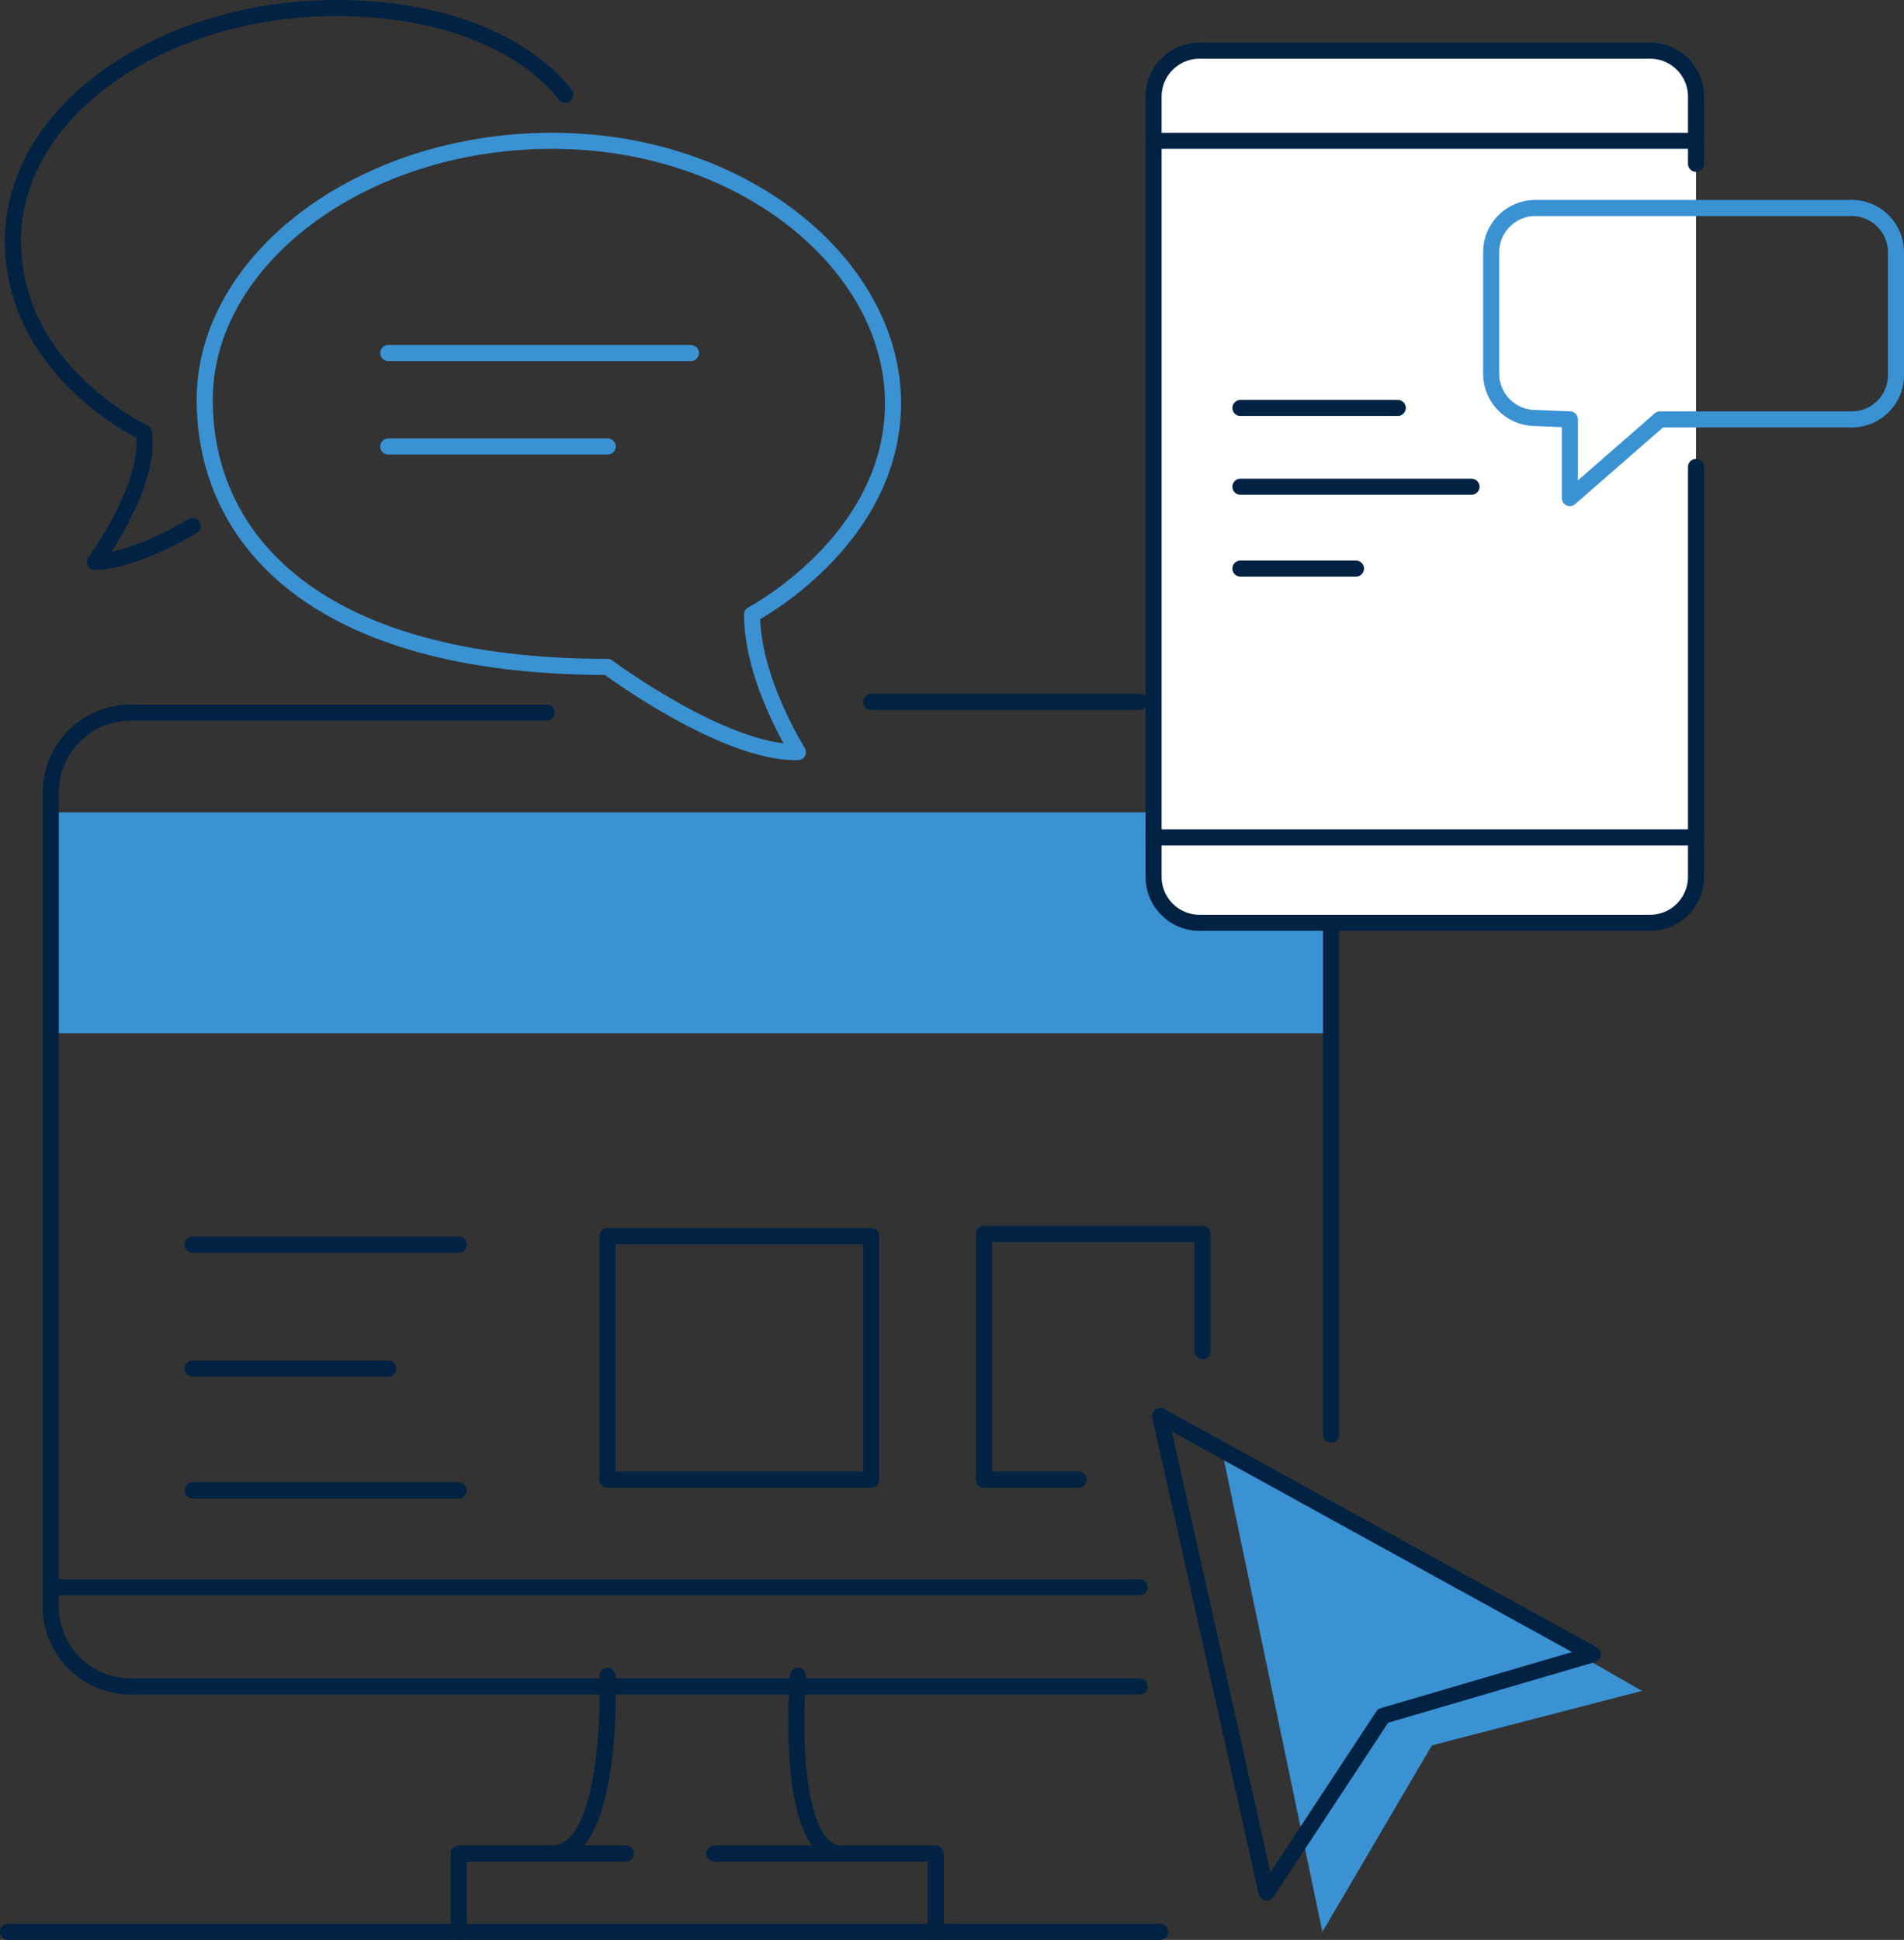 <svg xmlns="http://www.w3.org/2000/svg" xmlns:xlink="http://www.w3.org/1999/xlink" id="Grupo_360" data-name="Grupo 360" width="423.577" height="431.521" viewBox="0 0 423.577 431.521"><rect x="0" y="0" width="423.577" height="431.521" fill="#333333" stroke="none"/><defs><clipPath id="clip-path"><rect id="Rect&#xE1;ngulo_294" data-name="Rect&#xE1;ngulo 294" width="423.577" height="431.521" fill="none"></rect></clipPath></defs><path id="Trazado_1080" data-name="Trazado 1080" d="M294.185,429.732l-22.355-107.2,93.449,53.6-46.725,12.113Z" fill="#3a92d3"></path><rect id="Rect&#xE1;ngulo_292" data-name="Rect&#xE1;ngulo 292" width="284.837" height="49.144" transform="translate(11.285 180.701)" fill="#3a92d3"></rect><g id="Grupo_359" data-name="Grupo 359"><g id="Grupo_358" data-name="Grupo 358" clip-path="url(#clip-path)"><path id="Trazado_1081" data-name="Trazado 1081" d="M253.5,375.15H29.088a17.8,17.8,0,0,1-17.8-17.8V176.316a17.8,17.8,0,0,1,17.8-17.8h92.521" fill="none" stroke="#012243" stroke-linecap="round" stroke-linejoin="round" stroke-width="3.577"></path><line id="L&#xED;nea_31" data-name="L&#xED;nea 31" x2="59.675" transform="translate(193.822 156.129)" fill="none" stroke="#012243" stroke-linecap="round" stroke-linejoin="round" stroke-width="3.577"></line><line id="L&#xED;nea_32" data-name="L&#xED;nea 32" y2="113.333" transform="translate(296.122 205.774)" fill="none" stroke="#012243" stroke-linecap="round" stroke-linejoin="round" stroke-width="3.577"></line><path id="Trazado_1082" data-name="Trazado 1082" d="M267.538,300.553V274.476H218.9v54.661h21.062" fill="none" stroke="#012243" stroke-linecap="round" stroke-linejoin="round" stroke-width="3.577"></path><line id="L&#xED;nea_33" data-name="L&#xED;nea 33" x1="242.212" transform="translate(11.285 353.085)" fill="none" stroke="#012243" stroke-linecap="round" stroke-linejoin="round" stroke-width="3.577"></line><rect id="Rect&#xE1;ngulo_293" data-name="Rect&#xE1;ngulo 293" width="58.672" height="54.159" transform="translate(135.15 274.978)" fill="none" stroke="#012243" stroke-linecap="round" stroke-linejoin="round" stroke-width="3.577"></rect><line id="L&#xED;nea_34" data-name="L&#xED;nea 34" x2="59.174" transform="translate(42.878 276.861)" fill="none" stroke="#012243" stroke-linecap="round" stroke-linejoin="round" stroke-width="3.577"></line><line id="L&#xED;nea_35" data-name="L&#xED;nea 35" x2="43.494" transform="translate(42.878 304.442)" fill="none" stroke="#012243" stroke-linecap="round" stroke-linejoin="round" stroke-width="3.577"></line><line id="L&#xED;nea_36" data-name="L&#xED;nea 36" x2="59.174" transform="translate(42.878 331.522)" fill="none" stroke="#012243" stroke-linecap="round" stroke-linejoin="round" stroke-width="3.577"></line><path id="Trazado_1083" data-name="Trazado 1083" d="M135.149,372.765s1.535,39.545-12.319,39.545" fill="none" stroke="#012243" stroke-linecap="round" stroke-linejoin="round" stroke-width="3.577"></path><path id="Trazado_1084" data-name="Trazado 1084" d="M177.518,372.765s-3.281,39.545,9.844,39.545" fill="none" stroke="#012243" stroke-linecap="round" stroke-linejoin="round" stroke-width="3.577"></path><path id="Trazado_1085" data-name="Trazado 1085" d="M158.924,412.31h49.219v17.422" fill="none" stroke="#012243" stroke-linecap="round" stroke-linejoin="round" stroke-width="3.577"></path><path id="Trazado_1086" data-name="Trazado 1086" d="M139.237,412.31H102.052v17.422" fill="none" stroke="#012243" stroke-linecap="round" stroke-linejoin="round" stroke-width="3.577"></path><line id="L&#xED;nea_37" data-name="L&#xED;nea 37" x2="256.302" transform="translate(1.789 429.732)" fill="none" stroke="#012243" stroke-linecap="round" stroke-linejoin="round" stroke-width="3.577"></line><path id="Trazado_1087" data-name="Trazado 1087" d="M281.789,421.021l-23.7-106.055,96.25,53.028-46.667,13.691Z" fill="none" stroke="#012243" stroke-linecap="round" stroke-linejoin="round" stroke-width="3.577"></path><path id="Trazado_1088" data-name="Trazado 1088" d="M177.518,167.31s-10.208-16.042-10.208-30.625c0,0,31.354-16.406,31.354-47.031S165.487,31.32,122.831,31.32,45.539,57.935,45.539,88.925s24.638,59.427,89.61,59.427C135.149,148.352,161.112,167.675,177.518,167.31Z" fill="none" stroke="#3a92d3" stroke-linecap="round" stroke-linejoin="round" stroke-width="3.577"></path><path id="Trazado_1089" data-name="Trazado 1089" d="M42.878,117s-12.287,7.657-21.767,8.022c0,0,12.652-17.136,10.884-28.8,0,0-29.113-13.49-29.113-42.657S36.424,1.79,74.705,1.79s51.042,19.323,51.042,19.323" fill="none" stroke="#012243" stroke-linecap="round" stroke-linejoin="round" stroke-width="3.577"></path><path id="Trazado_1090" data-name="Trazado 1090" d="M377.31,36.425V21.5a10.232,10.232,0,0,0-10.231-10.231H266.864A10.232,10.232,0,0,0,256.633,21.5V195.042a10.231,10.231,0,0,0,10.231,10.231H367.079a10.231,10.231,0,0,0,10.231-10.231V103.873" fill="#fff"></path><path id="Trazado_1091" data-name="Trazado 1091" d="M377.31,36.425V21.5a10.232,10.232,0,0,0-10.231-10.231H266.864A10.232,10.232,0,0,0,256.633,21.5V195.042a10.231,10.231,0,0,0,10.231,10.231H367.079a10.231,10.231,0,0,0,10.231-10.231V103.873" fill="none" stroke="#012243" stroke-linecap="round" stroke-linejoin="round" stroke-width="3.577"></path><line id="L&#xED;nea_38" data-name="L&#xED;nea 38" x1="120.677" transform="translate(256.633 186.268)" fill="none" stroke="#012243" stroke-linecap="round" stroke-linejoin="round" stroke-width="3.577"></line><line id="L&#xED;nea_39" data-name="L&#xED;nea 39" x2="120.677" transform="translate(256.633 31.32)" fill="none" stroke="#012243" stroke-linecap="round" stroke-linejoin="round" stroke-width="3.577"></line><path id="Trazado_1092" data-name="Trazado 1092" d="M349.237,93.3v17.5l20.052-17.5h42.656a9.844,9.844,0,0,0,9.844-9.844V56.112a9.843,9.843,0,0,0-9.844-9.843H341.581a9.843,9.843,0,0,0-9.844,9.843V83.129a9.844,9.844,0,0,0,9.434,9.835Z" fill="none" stroke="#3a92d3" stroke-linecap="round" stroke-linejoin="round" stroke-width="3.577"></path><line id="L&#xED;nea_40" data-name="L&#xED;nea 40" x2="35" transform="translate(275.955 90.747)" fill="none" stroke="#012243" stroke-linecap="round" stroke-linejoin="round" stroke-width="3.577"></line><line id="L&#xED;nea_41" data-name="L&#xED;nea 41" x2="51.406" transform="translate(275.955 108.271)" fill="none" stroke="#012243" stroke-linecap="round" stroke-linejoin="round" stroke-width="3.577"></line><line id="L&#xED;nea_42" data-name="L&#xED;nea 42" x2="25.703" transform="translate(275.955 126.477)" fill="none" stroke="#012243" stroke-linecap="round" stroke-linejoin="round" stroke-width="3.577"></line><line id="L&#xED;nea_43" data-name="L&#xED;nea 43" x2="67.332" transform="translate(86.372 78.534)" fill="none" stroke="#3a92d3" stroke-linecap="round" stroke-linejoin="round" stroke-width="3.577"></line><line id="L&#xED;nea_44" data-name="L&#xED;nea 44" x2="48.828" transform="translate(86.372 99.318)" fill="none" stroke="#3a92d3" stroke-linecap="round" stroke-linejoin="round" stroke-width="3.577"></line></g></g></svg>